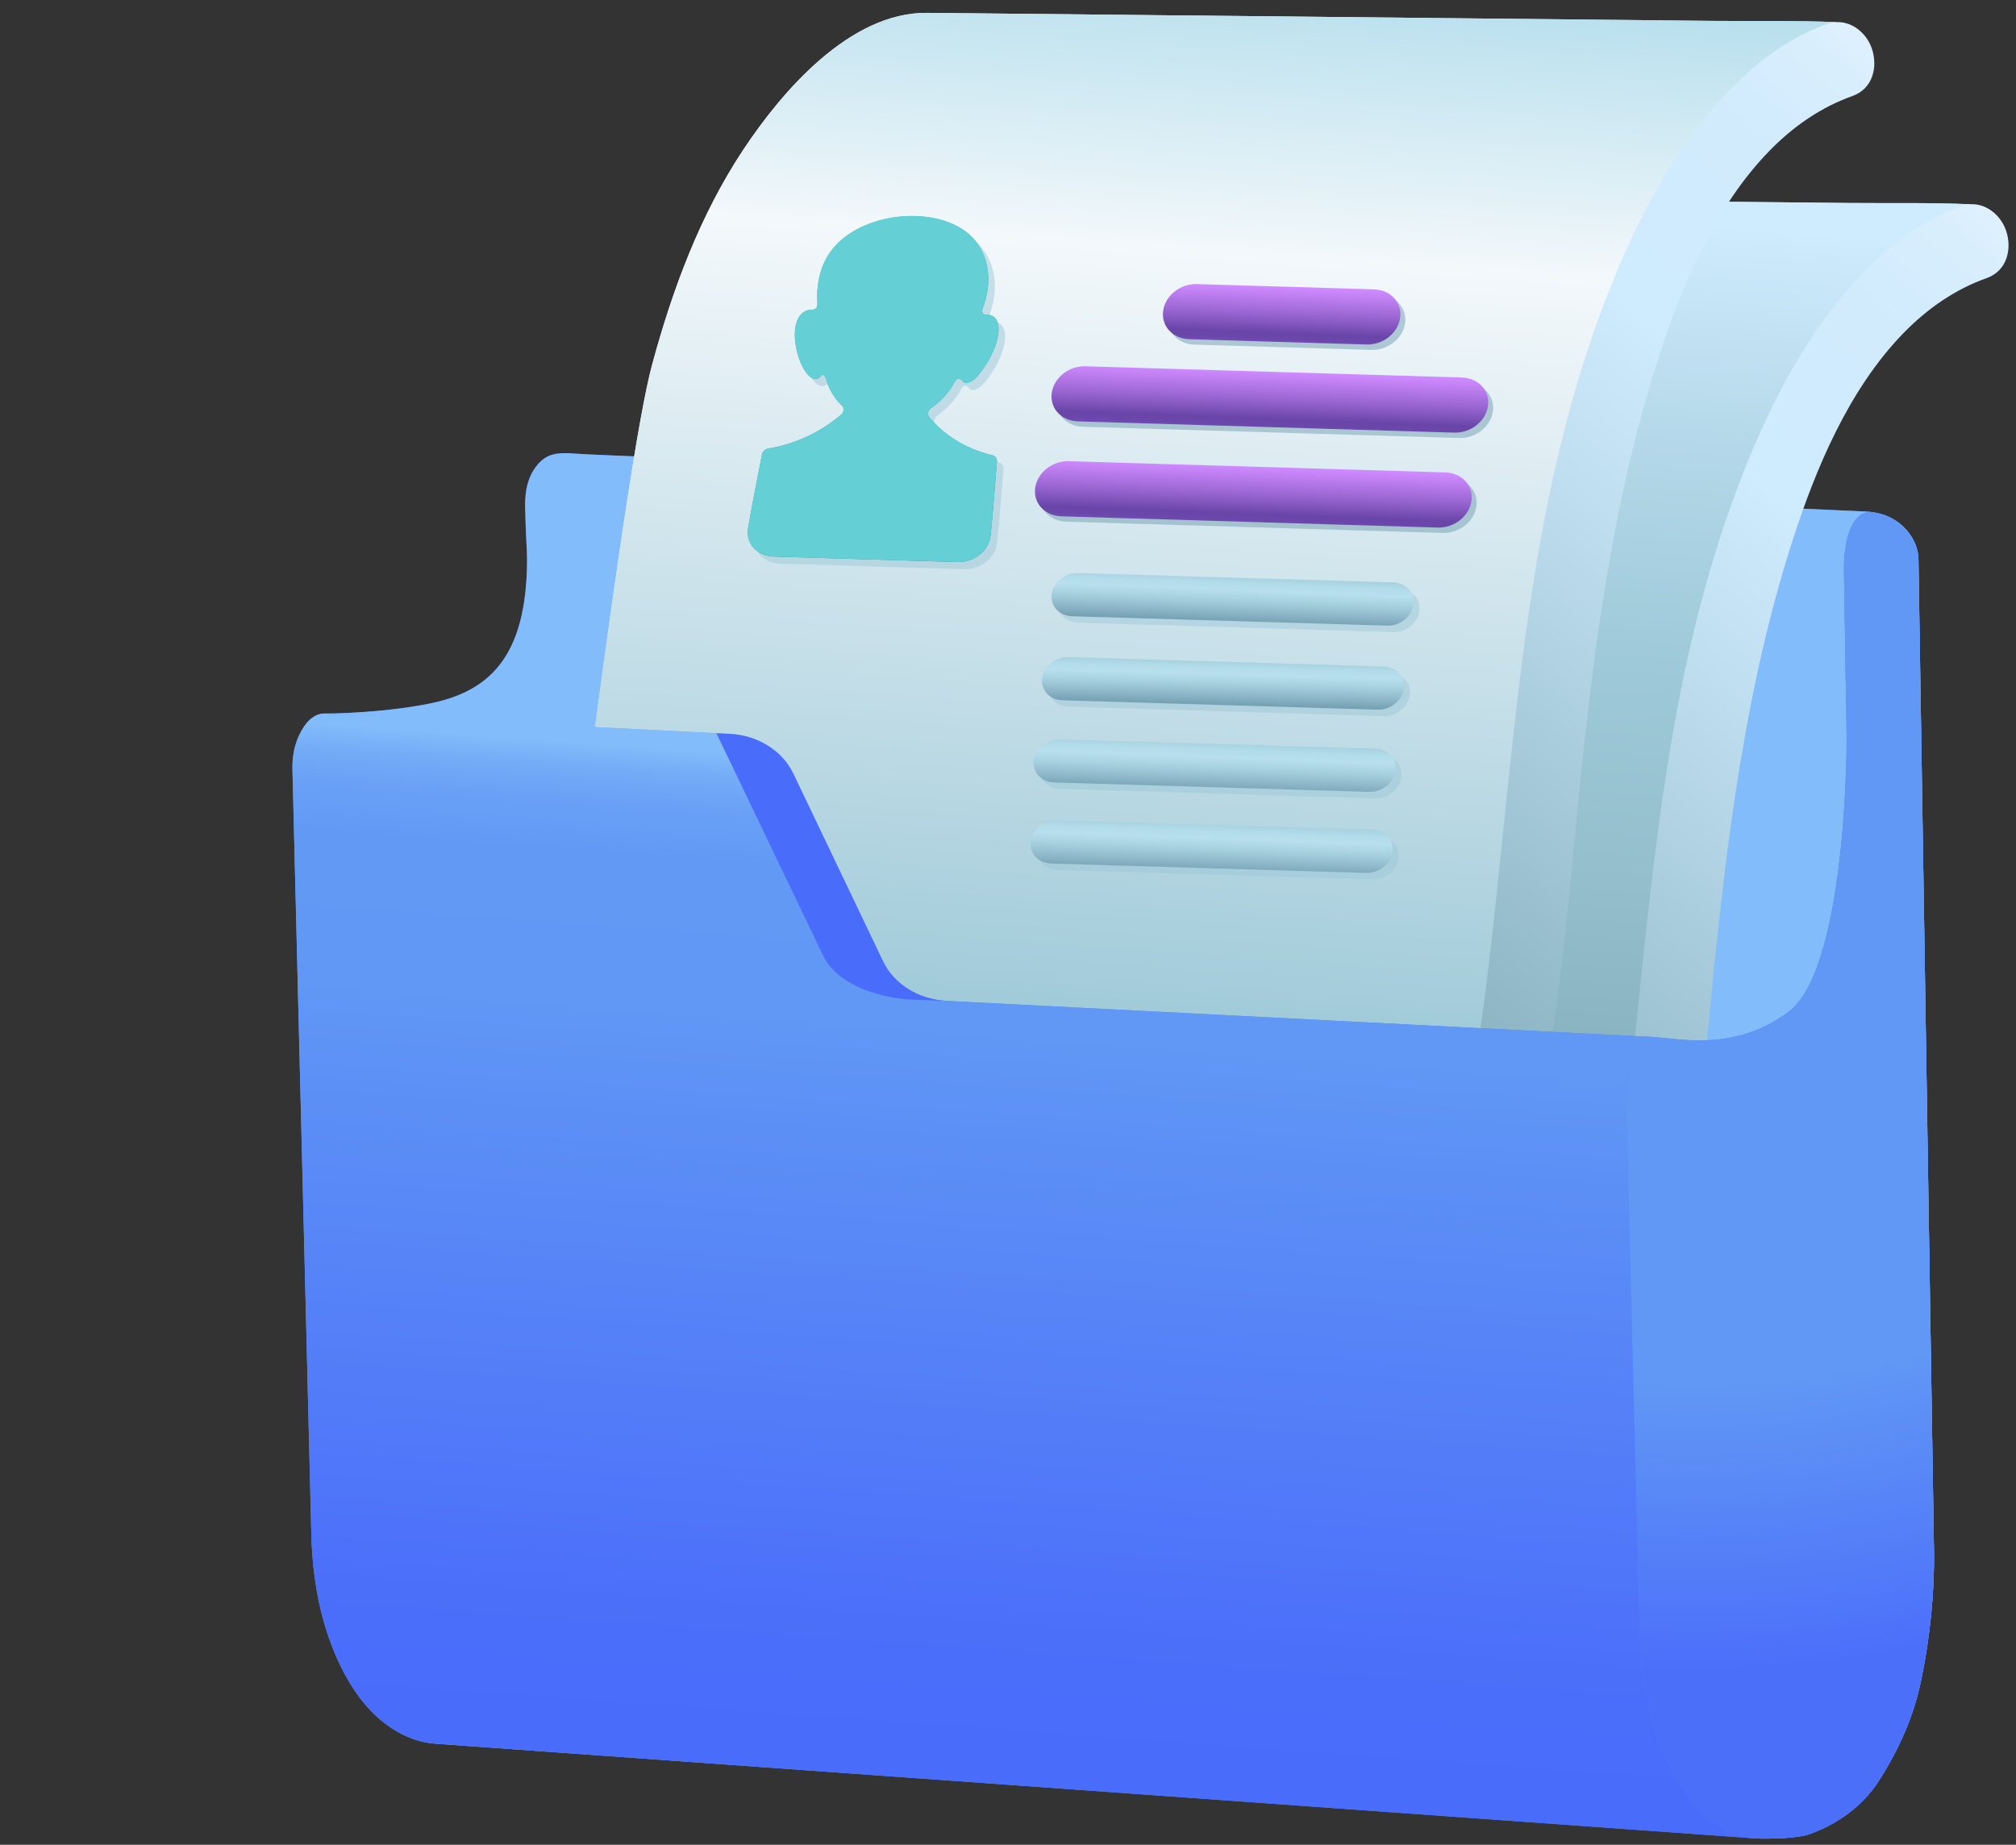 <svg width="106" height="97" viewBox="0 0 106 97" fill="none" xmlns="http://www.w3.org/2000/svg">
<rect x="0" y="0" width="106" height="97" fill="#333333" stroke="none"/>
<g clip-path="url(#clip0_392_2518)">
<path d="M100.872 29.367C100.84 28.317 99.955 27.199 98.632 26.963C98.419 26.924 98.287 26.905 98.174 26.9C97.737 26.88 32.477 23.958 30.869 23.887C29.574 23.829 28.76 23.601 28.055 24.72C27.677 25.321 27.596 26.032 27.61 26.709C27.644 28.177 27.713 28.971 27.713 29.377C27.713 34.652 25.64 36.405 22.489 37.015C19.887 37.519 17.163 37.52 17.163 37.52L23.849 86.587C23.849 86.587 91.266 96.639 92.353 96.67C93.053 96.689 94.49 96.677 95.169 96.43C96.908 95.798 98.094 94.715 98.76 93.677C99.904 91.894 100.636 90.18 101.025 88.284C101.476 86.082 101.72 83.755 101.685 81.514C101.685 81.514 100.871 29.368 100.871 29.367H100.872Z" fill="url(#paint0_linear_392_2518)"/>
<path d="M101.686 81.515C101.72 83.755 101.476 86.082 101.025 88.284C100.637 90.179 99.904 91.894 98.76 93.677C98.094 94.715 96.908 95.799 95.169 96.429C94.49 96.676 93.053 96.689 92.353 96.67C92.266 96.667 91.761 96.602 90.904 96.482C80.976 95.105 23.849 86.587 23.849 86.587L17.163 37.52C17.163 37.52 19.887 37.518 22.488 37.014C25.638 36.404 27.712 34.651 27.712 29.377C27.712 28.969 27.644 28.177 27.61 26.709C27.596 26.031 27.675 25.321 28.054 24.72C28.759 23.601 29.572 23.829 30.868 23.887C32.476 23.958 97.737 26.88 98.173 26.899C98.221 26.901 98.273 26.906 98.332 26.914C98.412 26.923 98.509 26.939 98.632 26.962C99.954 27.198 100.84 28.317 100.87 29.366L101.685 81.514L101.686 81.515Z" fill="url(#paint1_linear_392_2518)"/>
<path d="M91.508 26.347C93.32 21.395 96.063 15.924 100.613 12.818C101.532 12.191 102.794 11.404 103.592 10.739C101.554 10.646 99.159 10.693 97.119 10.672C92.196 10.622 71.622 10.412 66.257 10.357C62.775 10.321 59.293 10.286 55.81 10.25C51.744 10.209 48.174 14.38 46.15 17.432C43.867 20.875 42.412 24.8 41.344 28.756C39.895 34.119 36.785 60.449 36.33 62.875C35.526 67.169 33.293 73.973 27.719 73.623C29.955 73.782 72 77.073 75.275 77.302C79.097 77.571 81.564 74.747 83.075 71.623C84.926 67.793 86.583 50.782 87.115 46.379C87.649 41.968 90.689 28.58 91.507 26.346L91.508 26.347Z" fill="url(#paint2_linear_392_2518)"/>
<path d="M91.508 26.347C93.32 21.395 96.063 15.924 100.613 12.818C101.532 12.191 102.794 11.404 103.592 10.739C101.554 10.646 99.159 10.693 97.119 10.672C92.196 10.622 71.622 10.412 66.257 10.357C62.775 10.321 59.293 10.286 55.81 10.25C51.744 10.209 48.174 14.38 46.15 17.432C43.867 20.875 42.412 24.8 41.344 28.756C39.895 34.119 36.785 60.449 36.33 62.875C35.526 67.169 33.293 73.973 27.719 73.623C29.955 73.782 72 77.073 75.275 77.302C79.097 77.571 81.564 74.747 83.075 71.623C84.926 67.793 86.583 50.782 87.115 46.379C87.649 41.968 90.689 28.58 91.507 26.346L91.508 26.347Z" fill="url(#paint3_linear_392_2518)"/>
<path d="M82.26 78.434C83.707 77.196 84.878 75.619 85.753 73.966C87 71.607 87.754 68.928 88.253 66.324C89.336 60.672 89.675 54.895 90.301 49.183C90.632 46.157 91.004 43.132 91.501 40.129C92.146 36.225 93.001 32.327 94.209 28.553C95.446 24.685 97.198 20.478 100.085 17.513C101.364 16.201 102.812 15.208 104.462 14.621C105.536 14.238 105.803 13.081 105.479 12.128C105.156 11.18 104.159 10.469 103.136 10.831C101.314 11.478 99.644 12.634 98.127 14.172C94.69 17.656 92.48 22.4 90.887 26.941C89.471 30.974 88.506 35.215 87.808 39.423C87.297 42.5 86.914 45.602 86.574 48.701C86.097 53.062 85.703 57.434 85.154 61.787C84.734 65.116 84.153 68.754 82.626 71.785C82.017 72.997 80.886 74.344 79.56 75.361L82.259 78.434H82.26Z" fill="url(#paint4_linear_392_2518)"/>
<path d="M84.45 16.772C86.262 11.82 89.005 6.349 93.555 3.243C94.474 2.616 95.736 1.83 96.534 1.164C94.496 1.072 92.101 1.119 90.061 1.098C85.138 1.048 64.564 0.837 59.2 0.782C55.717 0.747 52.235 0.711 48.752 0.676C44.686 0.635 41.116 4.806 39.092 7.858C36.809 11.3 35.355 15.225 34.286 19.182C32.837 24.544 29.727 50.874 29.272 53.3C28.468 57.594 26.235 64.398 20.662 64.049C22.897 64.207 64.942 67.499 68.218 67.728C72.039 67.996 74.507 65.173 76.017 62.048C77.868 58.219 79.525 41.207 80.058 36.805C80.591 32.393 83.632 19.005 84.449 16.771L84.45 16.772Z" fill="url(#paint5_radial_392_2518)"/>
<path d="M84.45 16.772C86.262 11.82 89.005 6.349 93.555 3.243C94.474 2.616 95.736 1.83 96.534 1.164C94.496 1.072 92.101 1.119 90.061 1.098C85.138 1.048 64.564 0.837 59.2 0.782C55.717 0.747 52.235 0.711 48.752 0.676C44.686 0.635 41.116 4.806 39.092 7.858C36.809 11.3 35.355 15.225 34.286 19.182C32.837 24.544 29.727 50.874 29.272 53.3C28.468 57.594 26.235 64.398 20.662 64.049C22.897 64.207 64.942 67.499 68.218 67.728C72.039 67.996 74.507 65.173 76.017 62.048C77.868 58.219 79.525 41.207 80.058 36.805C80.591 32.393 83.632 19.005 84.449 16.771L84.45 16.772Z" fill="url(#paint6_linear_392_2518)"/>
<path d="M75.217 68.847C76.657 67.612 77.824 66.039 78.695 64.392C79.943 62.033 80.697 59.355 81.196 56.75C82.278 51.098 82.619 45.321 83.244 39.609C83.575 36.583 83.947 33.558 84.443 30.555C85.088 26.651 85.944 22.753 87.151 18.979C88.388 15.111 90.141 10.904 93.028 7.939C94.306 6.627 95.755 5.634 97.405 5.047C98.479 4.664 98.746 3.507 98.421 2.554C98.099 1.606 97.102 0.895 96.079 1.257C94.257 1.904 92.586 3.06 91.07 4.598C87.632 8.082 85.423 12.826 83.829 17.367C82.414 21.399 81.448 25.64 80.75 29.849C80.24 32.926 79.856 36.028 79.517 39.127C79.039 43.488 78.646 47.861 78.096 52.213C77.676 55.542 77.095 59.18 75.569 62.212C74.976 63.389 73.892 64.695 72.614 65.701L75.217 68.847Z" fill="url(#paint7_linear_392_2518)"/>
<path d="M86.918 54.527L49.755 52.625C48.29 52.551 47 51.744 46.425 50.542L41.707 40.671C41.132 39.469 39.842 38.662 38.377 38.588C38.377 38.588 17.136 37.517 17.126 37.517C16.418 37.485 15.987 38.127 15.745 38.627C15.463 39.208 15.361 39.851 15.378 40.481C15.378 40.484 15.378 40.488 15.378 40.491L16.37 80.667C16.427 82.937 16.813 85.231 17.784 87.341C18.214 88.274 18.761 89.179 19.494 89.952C20.332 90.834 21.544 91.589 22.881 91.684C23.546 91.732 24.212 91.779 24.878 91.827C26.68 91.956 28.482 92.086 30.284 92.215C32.934 92.406 35.583 92.596 38.233 92.786C41.441 93.016 44.649 93.246 47.858 93.476C51.336 93.726 54.814 93.976 58.292 94.225C61.752 94.474 65.211 94.722 68.67 94.97C71.822 95.196 74.974 95.423 78.125 95.649C80.68 95.832 83.236 96.016 85.791 96.199C87.461 96.319 89.13 96.438 90.8 96.558C91.318 96.595 92.354 96.67 92.354 96.67L86.918 54.527Z" fill="url(#paint8_linear_392_2518)"/>
<path d="M92.243 96.661C92.243 96.661 91.281 96.591 90.801 96.559C89.131 96.438 87.462 96.318 85.792 96.198C83.236 96.016 80.681 95.831 78.126 95.648C74.974 95.422 71.822 95.196 68.67 94.969C65.212 94.722 61.752 94.473 58.292 94.225C54.814 93.977 51.336 93.726 47.858 93.477C44.648 93.245 41.441 93.016 38.231 92.786C35.583 92.595 32.932 92.406 30.284 92.215C28.481 92.086 26.68 91.957 24.877 91.827C24.211 91.78 23.546 91.732 22.88 91.683C21.543 91.59 20.331 90.834 19.494 89.952C18.76 89.18 18.212 88.275 17.783 87.341C16.813 85.231 16.426 82.936 16.369 80.668L15.377 40.491V40.482C15.359 39.853 15.462 39.209 15.744 38.627C15.986 38.127 16.416 37.486 17.124 37.518C17.134 37.518 33.982 38.367 37.669 38.553C38.121 38.576 38.375 38.589 38.375 38.589C39.84 38.663 41.13 39.47 41.706 40.672L46.425 50.542C46.998 51.744 48.29 52.552 49.753 52.625L49.847 52.63L86.961 54.53L92.242 96.661L92.243 96.661Z" fill="url(#paint9_linear_392_2518)"/>
<path d="M101.686 81.515C101.72 83.755 101.476 86.082 101.025 88.284C100.637 90.179 99.904 91.894 98.76 93.677C98.094 94.715 96.908 95.799 95.169 96.429C94.49 96.676 93.053 96.689 92.353 96.67C92.266 96.667 91.852 96.697 91.041 96.395C90.607 96.234 90.135 95.884 89.629 95.421C88.132 94.051 87.37 92.193 86.877 90.368C86.441 88.759 86.208 87.042 86.208 85.386L85.501 57.575C85.486 56.719 85.499 54.426 86.963 54.53C88.466 54.636 91.272 55.275 94.049 53.199C96.885 51.077 97.121 40.587 97.092 38.553L96.954 29.969C96.941 29.103 97.11 26.967 98.332 26.914C98.413 26.924 98.51 26.94 98.632 26.963C99.955 27.199 100.84 28.317 100.871 29.367L101.686 81.514V81.515Z" fill="url(#paint10_linear_392_2518)"/>
<path d="M101.686 81.515C101.72 83.755 101.476 86.082 101.025 88.284C100.637 90.179 99.904 91.894 98.76 93.677C98.094 94.715 96.908 95.799 95.169 96.429C94.49 96.676 93.053 96.689 92.353 96.67C92.266 96.667 91.852 96.697 91.041 96.395C90.607 96.234 90.135 95.884 89.629 95.421C88.132 94.051 87.37 92.193 86.877 90.368C86.441 88.759 86.208 87.042 86.208 85.386L85.501 57.575C85.486 56.719 85.499 54.426 86.963 54.53C88.466 54.636 91.272 55.275 94.049 53.199C96.885 51.077 97.121 40.587 97.092 38.553L96.954 29.969C96.941 29.103 97.11 26.967 98.332 26.914C98.413 26.924 98.51 26.94 98.632 26.963C99.955 27.199 100.84 28.317 100.871 29.367L101.686 81.514V81.515Z" fill="url(#paint11_radial_392_2518)"/>
<path d="M47.992 52.564C46.363 52.493 44.047 51.844 43.283 50.252L37.669 38.553C38.121 38.575 38.376 38.588 38.376 38.588C39.841 38.663 41.131 39.47 41.706 40.671L46.425 50.542C46.999 51.743 48.29 52.552 49.754 52.624C49.754 52.624 49.011 52.608 47.992 52.565L47.992 52.564Z" fill="url(#paint12_linear_392_2518)"/>
<path opacity="0.5" d="M51.49 12.88C51.483 12.872 51.476 12.865 51.468 12.857C49.676 11.009 45.161 11.482 43.795 13.949C43.442 14.587 43.324 15.282 43.306 15.963C43.302 16.121 43.376 16.441 43.255 16.58C43.157 16.691 42.953 16.644 42.832 16.68C42.158 16.878 42.102 17.736 42.15 18.264C42.208 18.874 42.394 19.503 42.733 19.971C42.861 20.148 43.164 20.447 43.438 20.229C43.486 20.19 43.573 20.034 43.651 20.091C43.773 20.18 43.794 20.397 43.847 20.537C44.018 20.982 44.271 21.389 44.617 21.707C44.746 21.826 44.725 22.048 44.571 22.18C44.144 22.543 43.538 22.979 42.753 23.343C41.968 23.704 41.263 23.876 40.734 23.963C40.575 23.989 40.437 24.119 40.408 24.273C40.219 25.289 39.93 26.685 39.683 28.116C39.526 29.031 40.228 29.617 41.017 29.641C44.249 29.737 47.465 29.833 50.695 29.93C51.484 29.954 52.341 29.414 52.434 28.498C52.579 27.063 52.674 25.661 52.763 24.642C52.776 24.488 52.675 24.35 52.524 24.314C52.024 24.198 51.372 23.984 50.691 23.58C50.012 23.172 49.53 22.704 49.206 22.317C49.089 22.178 49.129 21.956 49.289 21.846C49.757 21.527 50.163 21.089 50.447 20.626C50.512 20.519 50.579 20.319 50.726 20.285C50.891 20.248 50.984 20.564 51.198 20.515C51.557 20.433 51.81 20.085 52.005 19.818C52.273 19.447 52.492 19.052 52.651 18.639C52.852 18.119 53.076 17.1 52.374 16.935C52.266 16.909 52.125 16.961 52.038 16.87C51.914 16.741 52.05 16.507 52.098 16.359C52.493 15.115 52.364 13.819 51.491 12.88H51.49Z" fill="#9EC9D8"/>
<path d="M51.146 12.503C51.138 12.495 51.131 12.488 51.124 12.48C49.331 10.633 44.817 11.105 43.45 13.572C43.097 14.21 42.979 14.905 42.962 15.586C42.958 15.744 43.031 16.064 42.91 16.203C42.812 16.314 42.609 16.267 42.488 16.303C41.814 16.502 41.757 17.359 41.806 17.887C41.864 18.497 42.049 19.127 42.388 19.594C42.517 19.772 42.819 20.07 43.093 19.852C43.142 19.814 43.228 19.657 43.307 19.715C43.428 19.803 43.45 20.02 43.503 20.16C43.674 20.605 43.926 21.012 44.272 21.331C44.401 21.449 44.38 21.671 44.227 21.803C43.8 22.166 43.193 22.602 42.409 22.966C41.623 23.327 40.919 23.499 40.39 23.586C40.23 23.612 40.093 23.743 40.063 23.896C39.874 24.912 39.585 26.308 39.338 27.74C39.181 28.654 39.883 29.24 40.673 29.264C43.905 29.36 47.12 29.456 50.35 29.553C51.14 29.577 51.996 29.037 52.09 28.121C52.235 26.687 52.329 25.284 52.419 24.266C52.432 24.111 52.331 23.973 52.18 23.938C51.679 23.821 51.027 23.607 50.347 23.203C49.668 22.796 49.185 22.327 48.861 21.941C48.744 21.801 48.784 21.579 48.945 21.469C49.413 21.15 49.819 20.712 50.102 20.249C50.168 20.142 50.234 19.942 50.382 19.908C50.546 19.871 50.639 20.187 50.854 20.138C51.213 20.056 51.466 19.709 51.66 19.441C51.928 19.07 52.147 18.676 52.307 18.262C52.507 17.742 52.732 16.723 52.03 16.558C51.922 16.532 51.78 16.584 51.693 16.493C51.57 16.364 51.706 16.13 51.753 15.982C52.148 14.738 52.019 13.442 51.147 12.503H51.146Z" fill="url(#paint13_linear_392_2518)"/>
<path d="M51.146 12.503C51.138 12.495 51.131 12.488 51.124 12.48C49.331 10.633 44.817 11.105 43.45 13.572C43.097 14.21 42.979 14.905 42.962 15.586C42.958 15.744 43.031 16.064 42.91 16.203C42.812 16.314 42.609 16.267 42.488 16.303C41.814 16.502 41.757 17.359 41.806 17.887C41.864 18.497 42.049 19.127 42.388 19.594C42.517 19.772 42.819 20.07 43.093 19.852C43.142 19.814 43.228 19.657 43.307 19.715C43.428 19.803 43.45 20.02 43.503 20.16C43.674 20.605 43.926 21.012 44.272 21.331C44.401 21.449 44.38 21.671 44.227 21.803C43.8 22.166 43.193 22.602 42.409 22.966C41.623 23.327 40.919 23.499 40.39 23.586C40.23 23.612 40.093 23.743 40.063 23.896C39.874 24.912 39.585 26.308 39.338 27.74C39.181 28.654 39.883 29.24 40.673 29.264C43.905 29.36 47.12 29.456 50.35 29.553C51.14 29.577 51.996 29.037 52.09 28.121C52.235 26.687 52.329 25.284 52.419 24.266C52.432 24.111 52.331 23.973 52.18 23.938C51.679 23.821 51.027 23.607 50.347 23.203C49.668 22.796 49.185 22.327 48.861 21.941C48.744 21.801 48.784 21.579 48.945 21.469C49.413 21.15 49.819 20.712 50.102 20.249C50.168 20.142 50.234 19.942 50.382 19.908C50.546 19.871 50.639 20.187 50.854 20.138C51.213 20.056 51.466 19.709 51.66 19.441C51.928 19.07 52.147 18.676 52.307 18.262C52.507 17.742 52.732 16.723 52.03 16.558C51.922 16.532 51.78 16.584 51.693 16.493C51.57 16.364 51.706 16.13 51.753 15.982C52.148 14.738 52.019 13.442 51.147 12.503H51.146Z" fill="url(#paint14_radial_392_2518)"/>
<path opacity="0.5" d="M72.106 18.398L62.787 18.119C61.919 18.094 61.305 17.423 61.416 16.622C61.527 15.822 62.32 15.194 63.188 15.219L72.507 15.498C73.375 15.524 73.989 16.194 73.878 16.995C73.767 17.796 72.974 18.423 72.106 18.398Z" fill="#729EB1"/>
<path opacity="0.5" d="M76.725 23.03L56.929 22.44C56.061 22.414 55.447 21.744 55.558 20.943C55.669 20.142 56.462 19.514 57.33 19.54L77.126 20.131C77.994 20.156 78.608 20.827 78.497 21.627C78.386 22.428 77.593 23.056 76.725 23.03Z" fill="#729EB1"/>
<path opacity="0.5" d="M73.243 33.236L56.682 32.742C56.002 32.721 55.522 32.197 55.608 31.57C55.695 30.943 56.316 30.451 56.996 30.471L73.558 30.966C74.237 30.986 74.718 31.511 74.631 32.138C74.544 32.764 73.923 33.256 73.243 33.236Z" fill="#9EC9D8"/>
<path opacity="0.5" d="M72.739 37.656L56.177 37.161C55.498 37.141 55.017 36.617 55.103 35.99C55.191 35.363 55.812 34.871 56.491 34.891L73.053 35.386C73.732 35.406 74.213 35.931 74.126 36.557C74.039 37.184 73.418 37.676 72.739 37.656Z" fill="#9EC9D8"/>
<path opacity="0.5" d="M72.299 41.977L55.737 41.483C55.057 41.462 54.577 40.937 54.663 40.311C54.75 39.684 55.372 39.192 56.051 39.212L72.613 39.707C73.292 39.727 73.773 40.252 73.686 40.878C73.599 41.505 72.978 41.997 72.299 41.977Z" fill="#9EC9D8"/>
<path d="M71.848 18.115L62.529 17.837C61.661 17.811 61.047 17.141 61.158 16.34C61.269 15.539 62.062 14.911 62.93 14.937L72.249 15.215C73.117 15.241 73.731 15.911 73.62 16.712C73.509 17.513 72.716 18.141 71.848 18.115Z" fill="url(#paint15_linear_392_2518)"/>
<path d="M76.466 22.748L56.67 22.157C55.802 22.132 55.189 21.462 55.299 20.661C55.41 19.86 56.203 19.232 57.071 19.258L76.868 19.849C77.736 19.874 78.349 20.544 78.238 21.345C78.128 22.146 77.334 22.774 76.466 22.748Z" fill="url(#paint16_linear_392_2518)"/>
<path opacity="0.5" d="M75.856 28.022L56.06 27.431C55.192 27.406 54.578 26.735 54.689 25.935C54.799 25.134 55.593 24.506 56.461 24.532L76.257 25.122C77.125 25.148 77.739 25.818 77.628 26.619C77.517 27.42 76.724 28.048 75.856 28.022Z" fill="#729EB1"/>
<path d="M75.597 27.74L55.801 27.149C54.933 27.123 54.319 26.453 54.43 25.652C54.541 24.851 55.334 24.223 56.202 24.249L75.998 24.84C76.866 24.865 77.48 25.536 77.369 26.337C77.259 27.137 76.465 27.765 75.597 27.74Z" fill="url(#paint17_linear_392_2518)"/>
<path d="M72.931 32.895L56.37 32.401C55.69 32.381 55.21 31.856 55.296 31.229C55.383 30.602 56.005 30.111 56.684 30.131L73.246 30.625C73.925 30.645 74.406 31.17 74.319 31.797C74.232 32.424 73.611 32.916 72.931 32.895Z" fill="url(#paint18_linear_392_2518)"/>
<path d="M72.427 37.315L55.866 36.821C55.186 36.801 54.706 36.276 54.792 35.649C54.879 35.023 55.501 34.531 56.18 34.551L72.742 35.045C73.421 35.065 73.902 35.59 73.815 36.217C73.728 36.844 73.107 37.336 72.427 37.315Z" fill="url(#paint19_linear_392_2518)"/>
<path d="M71.987 41.636L55.425 41.142C54.746 41.122 54.265 40.597 54.352 39.97C54.439 39.343 55.06 38.851 55.739 38.872L72.301 39.366C72.981 39.386 73.461 39.911 73.375 40.538C73.288 41.164 72.666 41.657 71.987 41.636Z" fill="url(#paint20_linear_392_2518)"/>
<path opacity="0.5" d="M72.143 46.239L55.581 45.744C54.902 45.724 54.421 45.199 54.508 44.572C54.594 43.946 55.216 43.454 55.895 43.474L72.457 43.968C73.136 43.989 73.617 44.514 73.531 45.14C73.444 45.767 72.822 46.259 72.143 46.239Z" fill="#9EC9D8"/>
<path d="M71.831 45.898L55.269 45.404C54.59 45.384 54.109 44.859 54.196 44.232C54.283 43.605 54.904 43.113 55.583 43.134L72.145 43.628C72.825 43.648 73.305 44.173 73.219 44.8C73.132 45.426 72.51 45.919 71.831 45.898Z" fill="url(#paint21_linear_392_2518)"/>
</g>
<defs>
<linearGradient id="paint0_linear_392_2518" x1="17.163" y1="60.252" x2="101.689" y2="60.252" gradientUnits="userSpaceOnUse">
<stop stop-color="#5A87F6"/>
<stop offset="0.06" stop-color="#456BF8"/>
<stop offset="0.13" stop-color="#3453FA"/>
<stop offset="0.16" stop-color="#395BF9"/>
<stop offset="0.29" stop-color="#4A75F7"/>
<stop offset="0.42" stop-color="#5788F6"/>
<stop offset="0.56" stop-color="#5E94F5"/>
<stop offset="0.7" stop-color="#6198F5"/>
<stop offset="0.81" stop-color="#5F95F5"/>
<stop offset="0.88" stop-color="#5A8BF6"/>
<stop offset="0.95" stop-color="#517BF8"/>
<stop offset="1" stop-color="#496CFB"/>
</linearGradient>
<linearGradient id="paint1_linear_392_2518" x1="60.976" y1="24.892" x2="60.077" y2="45.84" gradientUnits="userSpaceOnUse">
<stop offset="0.02" stop-color="#83BCFA"/>
<stop offset="0.2" stop-color="#83BCFA"/>
</linearGradient>
<linearGradient id="paint2_linear_392_2518" x1="60.208" y1="42.181" x2="88.97" y2="44.041" gradientUnits="userSpaceOnUse">
<stop offset="0.69" stop-color="#729EB1"/>
<stop offset="0.84" stop-color="#91BCCC"/>
<stop offset="1" stop-color="#B7DFED"/>
</linearGradient>
<linearGradient id="paint3_linear_392_2518" x1="68.139" y1="8.213" x2="63.29" y2="76.447" gradientUnits="userSpaceOnUse">
<stop offset="0.03" stop-color="#CFEBFE"/>
<stop offset="0.2" stop-color="#B4D8E9"/>
<stop offset="0.37" stop-color="#9EC9D8"/>
<stop offset="0.54" stop-color="#94BECC"/>
<stop offset="0.67" stop-color="#8AB3C1"/>
</linearGradient>
<linearGradient id="paint4_linear_392_2518" x1="116.834" y1="15.181" x2="67.182" y2="74.93" gradientUnits="userSpaceOnUse">
<stop stop-color="#F3F8FB"/>
<stop offset="0.03" stop-color="#E6F3FC"/>
<stop offset="0.09" stop-color="#D8EEFD"/>
<stop offset="0.16" stop-color="#D1EBFD"/>
<stop offset="0.3" stop-color="#CFEBFE"/>
<stop offset="0.45" stop-color="#BBDBEC"/>
<stop offset="0.76" stop-color="#8AB3C1"/>
</linearGradient>
<radialGradient id="paint5_radial_392_2518" cx="0" cy="0" r="1" gradientUnits="userSpaceOnUse" gradientTransform="translate(-87.906 19.745) rotate(4.065) scale(191.734 189.189)">
<stop offset="0.63" stop-color="#C0E3EF"/>
<stop offset="0.65" stop-color="#D7ECF4"/>
<stop offset="0.67" stop-color="#E6F2F8"/>
<stop offset="0.7" stop-color="#F0F6FA"/>
<stop offset="0.73" stop-color="#F3F8FB"/>
<stop offset="0.82" stop-color="#F3F8FB"/>
<stop offset="0.85" stop-color="#EAF4F8"/>
<stop offset="0.88" stop-color="#D1EAF3"/>
<stop offset="0.92" stop-color="#B7DFED"/>
<stop offset="0.95" stop-color="#B1D9E8"/>
<stop offset="0.99" stop-color="#A0CBD9"/>
<stop offset="1" stop-color="#9EC9D8"/>
</radialGradient>
<linearGradient id="paint6_linear_392_2518" x1="61.081" y1="-1.361" x2="56.231" y2="66.874" gradientUnits="userSpaceOnUse">
<stop stop-color="#B7DFED"/>
<stop offset="0.21" stop-color="#F3F8FB"/>
<stop offset="0.82" stop-color="#9EC9D8"/>
<stop offset="0.93" stop-color="#91BBC9"/>
<stop offset="0.99" stop-color="#8AB3C1"/>
</linearGradient>
<linearGradient id="paint7_linear_392_2518" x1="109.775" y1="5.608" x2="60.136" y2="65.34" gradientUnits="userSpaceOnUse">
<stop stop-color="#F3F8FB"/>
<stop offset="0.03" stop-color="#E6F3FC"/>
<stop offset="0.09" stop-color="#D8EEFD"/>
<stop offset="0.16" stop-color="#D1EBFD"/>
<stop offset="0.3" stop-color="#CFEBFE"/>
<stop offset="0.45" stop-color="#BBDBEC"/>
<stop offset="0.76" stop-color="#8AB3C1"/>
</linearGradient>
<linearGradient id="paint8_linear_392_2518" x1="15.376" y1="67.093" x2="92.354" y2="67.093" gradientUnits="userSpaceOnUse">
<stop stop-color="#6198F5"/>
<stop offset="0.05" stop-color="#72AAF7"/>
<stop offset="0.1" stop-color="#7EB7F9"/>
<stop offset="0.14" stop-color="#83BCFA"/>
<stop offset="0.32" stop-color="#6EA5F6"/>
<stop offset="0.47" stop-color="#6198F5"/>
<stop offset="0.63" stop-color="#5D90F5"/>
<stop offset="0.75" stop-color="#5A87F6"/>
</linearGradient>
<linearGradient id="paint9_linear_392_2518" x1="56.361" y1="33.919" x2="51.819" y2="97.015" gradientUnits="userSpaceOnUse">
<stop offset="0.11" stop-color="#83BCFA"/>
<stop offset="0.13" stop-color="#74ACF7"/>
<stop offset="0.16" stop-color="#69A0F6"/>
<stop offset="0.2" stop-color="#6299F5"/>
<stop offset="0.32" stop-color="#6198F5"/>
<stop offset="0.42" stop-color="#5C8FF6"/>
<stop offset="0.82" stop-color="#4C6FFA"/>
<stop offset="0.92" stop-color="#496CFB"/>
<stop offset="1" stop-color="#496CFB"/>
</linearGradient>
<linearGradient id="paint10_linear_392_2518" x1="82.575" y1="61.963" x2="102.655" y2="61.698" gradientUnits="userSpaceOnUse">
<stop offset="0.15" stop-color="#5A87F6"/>
<stop offset="0.54" stop-color="#496CFB"/>
<stop offset="0.66" stop-color="#4B70FA"/>
<stop offset="0.8" stop-color="#537EF8"/>
<stop offset="0.94" stop-color="#5F96F5"/>
<stop offset="0.95" stop-color="#6198F5"/>
</linearGradient>
<radialGradient id="paint11_radial_392_2518" cx="0" cy="0" r="1" gradientUnits="userSpaceOnUse" gradientTransform="translate(89.109 27.521) scale(70.126 69.186)">
<stop offset="0.02" stop-color="#6198F5"/>
<stop offset="0.4" stop-color="#6198F5"/>
<stop offset="0.65" stop-color="#6198F5"/>
<stop offset="0.87" stop-color="#4C6FFA"/>
<stop offset="0.99" stop-color="#4C6FFA"/>
<stop offset="1" stop-color="#4C6FFA"/>
</radialGradient>
<linearGradient id="paint12_linear_392_2518" x1="46.519" y1="44.281" x2="41.023" y2="46.911" gradientUnits="userSpaceOnUse">
<stop offset="0.31" stop-color="#496CFB"/>
<stop offset="0.87" stop-color="#496CFB"/>
</linearGradient>
<linearGradient id="paint13_linear_392_2518" x1="43.39" y1="12.843" x2="51.069" y2="30.589" gradientUnits="userSpaceOnUse">
<stop offset="0.01" stop-color="#3EC7CF"/>
<stop offset="0.51" stop-color="#27A0A9"/>
<stop offset="0.7" stop-color="#2298A2"/>
<stop offset="0.99" stop-color="#15848E"/>
<stop offset="1" stop-color="#15838E"/>
</linearGradient>
<radialGradient id="paint14_radial_392_2518" cx="0" cy="0" r="1" gradientUnits="userSpaceOnUse" gradientTransform="translate(45.611 14.389) scale(14.051 13.863)">
<stop stop-color="#64D0D6"/>
<stop offset="1" stop-color="#64D0D6"/>
</radialGradient>
<linearGradient id="paint15_linear_392_2518" x1="71.171" y1="13.822" x2="70.977" y2="18.874" gradientUnits="userSpaceOnUse">
<stop stop-color="#9A6CF0"/>
<stop offset="0.05" stop-color="#AE77F5"/>
<stop offset="0.12" stop-color="#C081FA"/>
<stop offset="0.2" stop-color="#CB87FD"/>
<stop offset="0.28" stop-color="#CF8AFF"/>
<stop offset="0.37" stop-color="#BF7FF1"/>
<stop offset="0.57" stop-color="#9764CF"/>
<stop offset="0.76" stop-color="#6945A8"/>
<stop offset="0.82" stop-color="#6B47AC"/>
<stop offset="0.87" stop-color="#744DB8"/>
<stop offset="0.93" stop-color="#8259CD"/>
<stop offset="0.99" stop-color="#9568E9"/>
<stop offset="1" stop-color="#9A6CF0"/>
</linearGradient>
<linearGradient id="paint16_linear_392_2518" x1="71.557" y1="18.257" x2="71.357" y2="23.459" gradientUnits="userSpaceOnUse">
<stop stop-color="#9A6CF0"/>
<stop offset="0.05" stop-color="#AE77F5"/>
<stop offset="0.12" stop-color="#C081FA"/>
<stop offset="0.2" stop-color="#CB87FD"/>
<stop offset="0.28" stop-color="#CF8AFF"/>
<stop offset="0.37" stop-color="#BF7FF1"/>
<stop offset="0.57" stop-color="#9764CF"/>
<stop offset="0.76" stop-color="#6945A8"/>
<stop offset="0.82" stop-color="#6B47AC"/>
<stop offset="0.87" stop-color="#744DB8"/>
<stop offset="0.93" stop-color="#8259CD"/>
<stop offset="0.99" stop-color="#9568E9"/>
<stop offset="1" stop-color="#9A6CF0"/>
</linearGradient>
<linearGradient id="paint17_linear_392_2518" x1="71.807" y1="23.297" x2="71.608" y2="28.5" gradientUnits="userSpaceOnUse">
<stop stop-color="#9A6CF0"/>
<stop offset="0.05" stop-color="#AE77F5"/>
<stop offset="0.12" stop-color="#C081FA"/>
<stop offset="0.2" stop-color="#CB87FD"/>
<stop offset="0.28" stop-color="#CF8AFF"/>
<stop offset="0.37" stop-color="#BF7FF1"/>
<stop offset="0.57" stop-color="#9764CF"/>
<stop offset="0.76" stop-color="#6945A8"/>
<stop offset="0.82" stop-color="#6B47AC"/>
<stop offset="0.87" stop-color="#744DB8"/>
<stop offset="0.93" stop-color="#8259CD"/>
<stop offset="0.99" stop-color="#9568E9"/>
<stop offset="1" stop-color="#9A6CF0"/>
</linearGradient>
<linearGradient id="paint18_linear_392_2518" x1="64.862" y1="30.173" x2="64.761" y2="32.745" gradientUnits="userSpaceOnUse">
<stop stop-color="#9EC9D8"/>
<stop offset="0.08" stop-color="#AAD3E2"/>
<stop offset="0.19" stop-color="#B3DCEA"/>
<stop offset="0.33" stop-color="#B7DFED"/>
<stop offset="0.49" stop-color="#ABD4E3"/>
<stop offset="0.78" stop-color="#8DB7C8"/>
<stop offset="1" stop-color="#729EB1"/>
</linearGradient>
<linearGradient id="paint19_linear_392_2518" x1="64.341" y1="34.625" x2="64.271" y2="37.103" gradientUnits="userSpaceOnUse">
<stop stop-color="#9EC9D8"/>
<stop offset="0.08" stop-color="#AAD3E2"/>
<stop offset="0.19" stop-color="#B3DCEA"/>
<stop offset="0.33" stop-color="#B7DFED"/>
<stop offset="0.49" stop-color="#ABD4E3"/>
<stop offset="0.78" stop-color="#8DB7C8"/>
<stop offset="1" stop-color="#729EB1"/>
</linearGradient>
<linearGradient id="paint20_linear_392_2518" x1="63.913" y1="38.903" x2="63.813" y2="41.678" gradientUnits="userSpaceOnUse">
<stop stop-color="#9EC9D8"/>
<stop offset="0.08" stop-color="#AAD3E2"/>
<stop offset="0.19" stop-color="#B3DCEA"/>
<stop offset="0.33" stop-color="#B7DFED"/>
<stop offset="0.49" stop-color="#ABD4E3"/>
<stop offset="0.78" stop-color="#8DB7C8"/>
<stop offset="1" stop-color="#729EB1"/>
</linearGradient>
<linearGradient id="paint21_linear_392_2518" x1="63.757" y1="43.165" x2="63.657" y2="45.941" gradientUnits="userSpaceOnUse">
<stop stop-color="#9EC9D8"/>
<stop offset="0.08" stop-color="#AAD3E2"/>
<stop offset="0.19" stop-color="#B3DCEA"/>
<stop offset="0.33" stop-color="#B7DFED"/>
<stop offset="0.49" stop-color="#ABD4E3"/>
<stop offset="0.78" stop-color="#8DB7C8"/>
<stop offset="1" stop-color="#729EB1"/>
</linearGradient>
<clipPath id="clip0_392_2518">
<rect width="105" height="96" fill="white" transform="translate(0.609 0.676)"/>
</clipPath>
</defs>
</svg>
